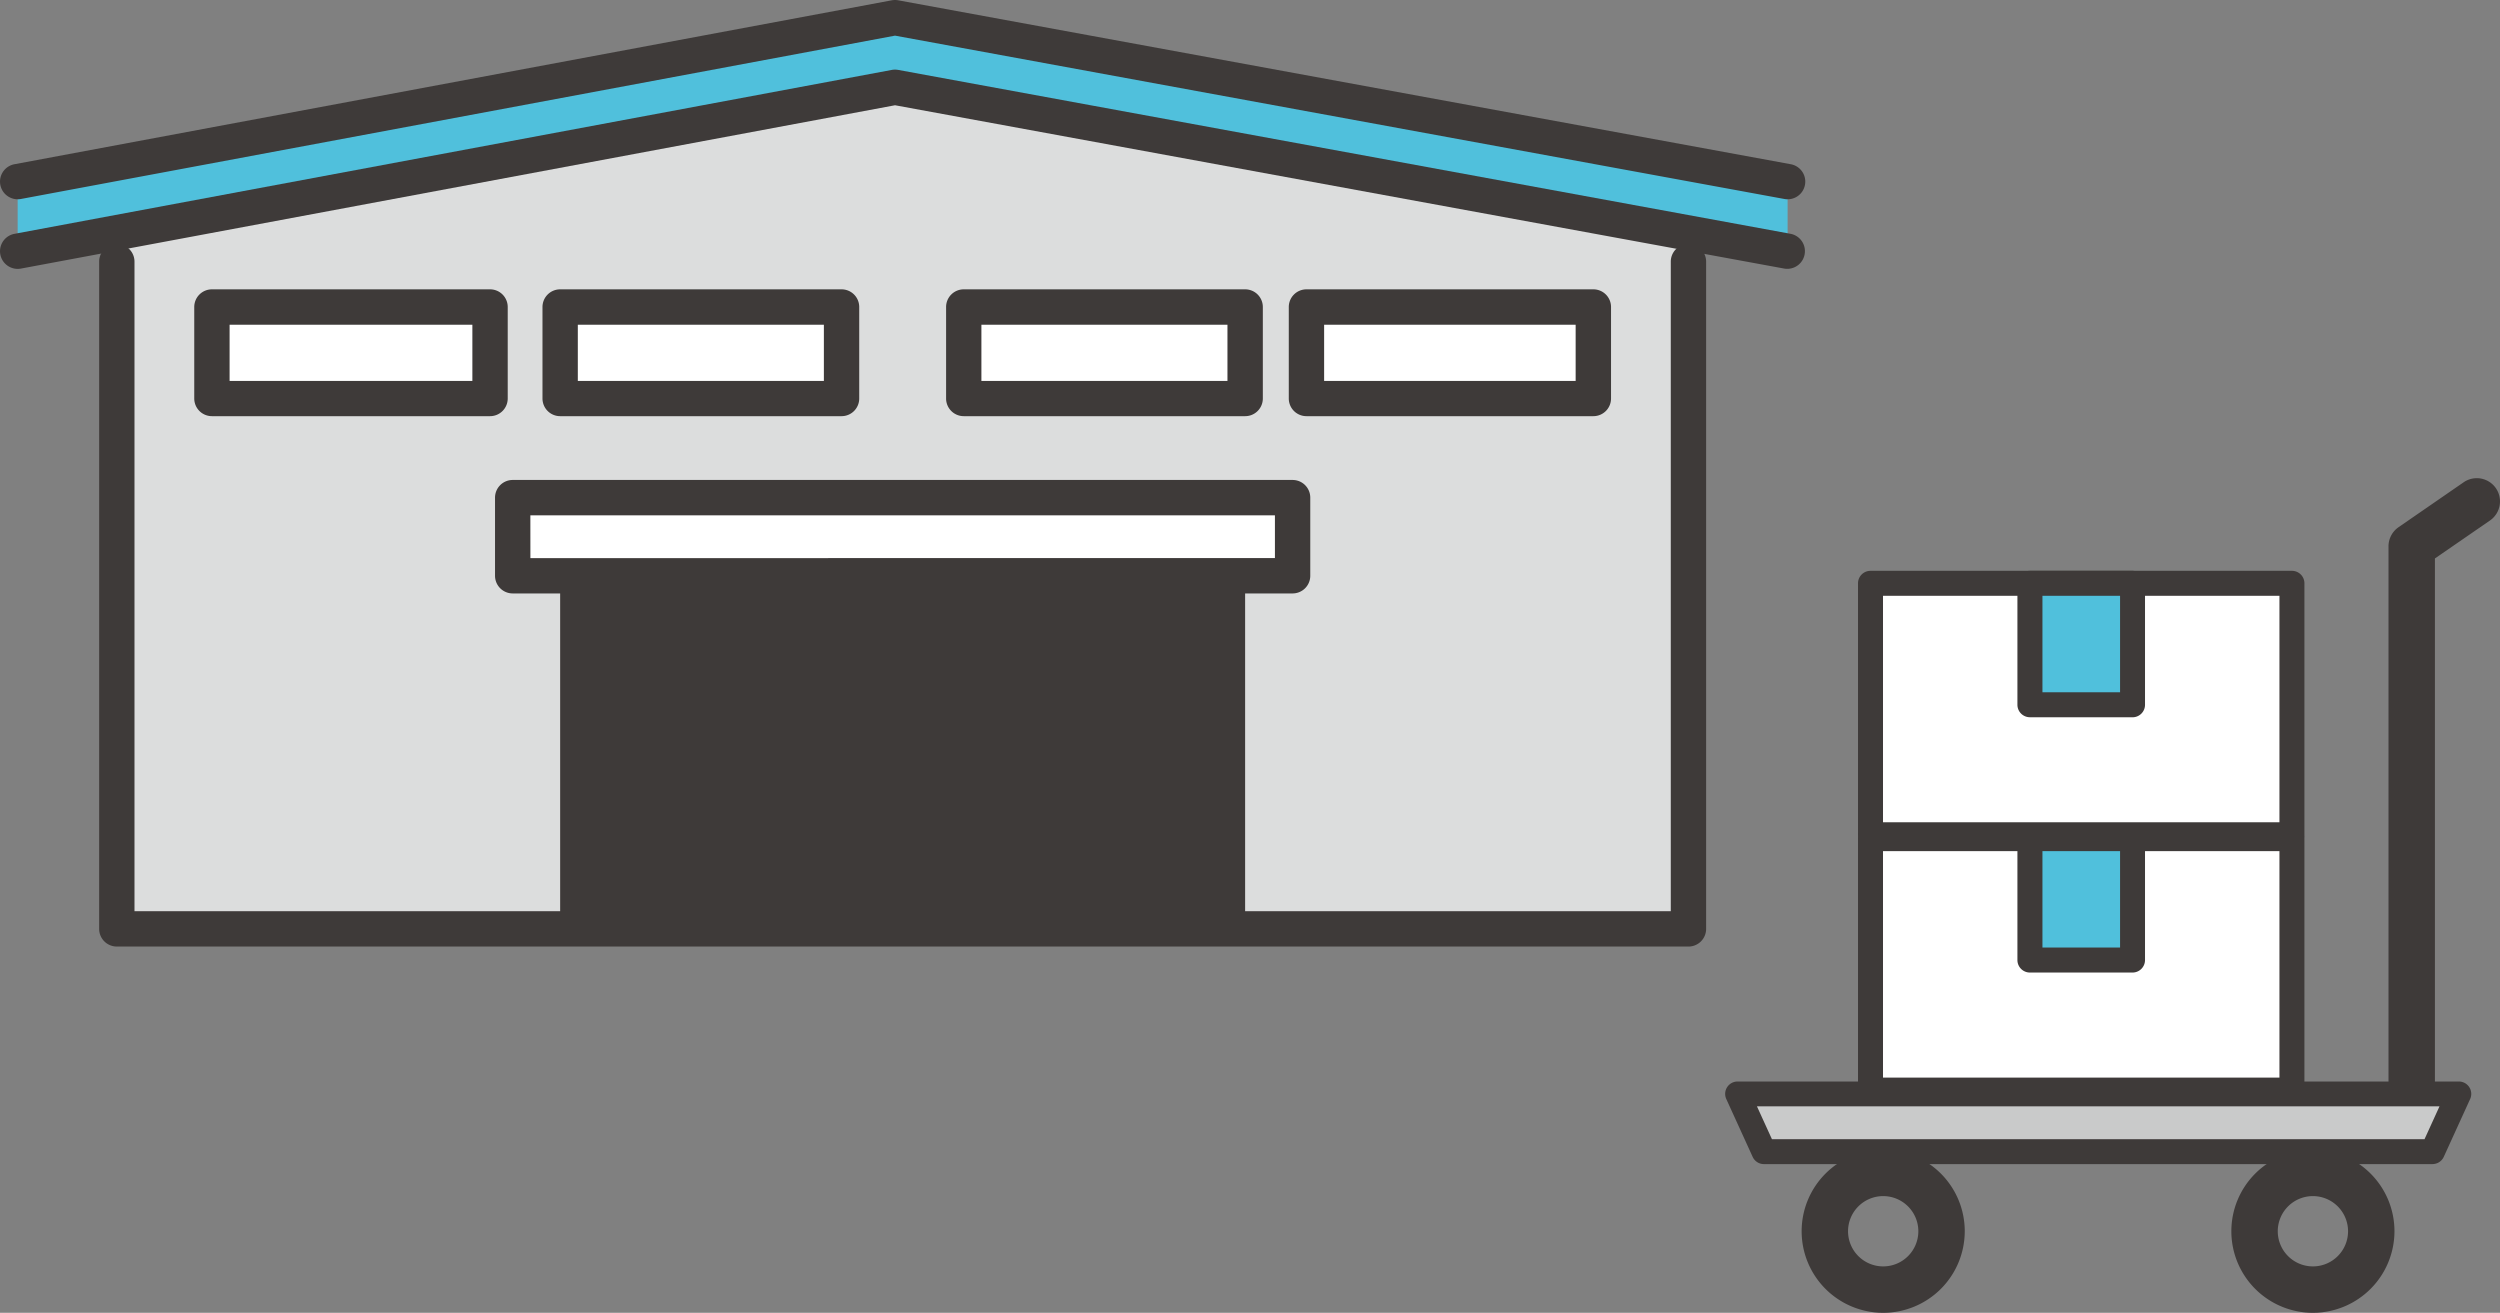 <svg xmlns="http://www.w3.org/2000/svg" xmlns:xlink="http://www.w3.org/1999/xlink" width="262.4" height="137.792" viewBox="0 0 262.4 137.792">
  <rect x="0" y="0" width="262.4" height="137.792" fill="#808080" stroke="none"/>
  <defs>
    <clipPath id="clip-path">
      <rect id="長方形_23799" data-name="長方形 23799" width="189.482" height="99.35" fill="none"/>
    </clipPath>
    <clipPath id="clip-path-2">
      <rect id="長方形_23792" data-name="長方形 23792" width="81.324" height="87.602" fill="none"/>
    </clipPath>
  </defs>
  <g id="グループ_10637" data-name="グループ 10637" transform="translate(-3887.642 15910.801)">
    <g id="グループ_10629" data-name="グループ 10629" transform="translate(3887.642 -15910.801)">
      <path id="パス_6939" data-name="パス 6939" d="M194.711,37.371v70.076H29.752V31.769l82.48-14.842,82.48,14.842Z" transform="translate(-17.49 -9.951)" fill="#dcdddd"/>
      <path id="パス_6940" data-name="パス 6940" d="M190.273,29.012,96.586,11.805,4.5,29.012V21.706L96.586,4.5l93.687,17.207Z" transform="translate(-2.646 -2.645)" fill="#50c0dc"/>
      <g id="グループ_10621" data-name="グループ 10621">
        <g id="グループ_10620" data-name="グループ 10620" clip-path="url(#clip-path)">
          <path id="パス_6941" data-name="パス 6941" d="M192.066,135.817H27.107a1.855,1.855,0,0,1-1.855-1.855V63.887a1.855,1.855,0,0,1,3.709,0v68.221h161.25V63.887a1.855,1.855,0,0,1,3.709,0v70.076a1.855,1.855,0,0,1-1.855,1.855" transform="translate(-14.845 -36.467)" fill="#3e3a39"/>
          <path id="パス_6942" data-name="パス 6942" d="M1.853,38.643a1.855,1.855,0,0,1-.339-3.678L93.6,17.759a1.852,1.852,0,0,1,.675,0l93.688,17.207a1.855,1.855,0,0,1-.671,3.648L93.943,21.468,2.2,38.611a1.834,1.834,0,0,1-.342.032" transform="translate(0 -10.421)" fill="#3e3a39"/>
          <path id="パス_6943" data-name="パス 6943" d="M1.853,20.916a1.855,1.855,0,0,1-.339-3.678L93.6.032a1.842,1.842,0,0,1,.675,0l93.688,17.206a1.854,1.854,0,1,1-.671,3.648L93.943,3.741,2.2,20.884a1.833,1.833,0,0,1-.342.032" transform="translate(0 0)" fill="#3e3a39"/>
          <rect id="長方形_23793" data-name="長方形 23793" width="71.894" height="42.503" transform="translate(58.794 54.993)" fill="#3e3a39"/>
          <rect id="長方形_23794" data-name="長方形 23794" width="81.858" height="8.197" transform="translate(53.812 52.236)" fill="#fff"/>
          <path id="パス_6944" data-name="パス 6944" d="M209.784,134.152H127.927a1.855,1.855,0,0,1-1.855-1.855v-8.2a1.855,1.855,0,0,1,1.855-1.855h81.858a1.855,1.855,0,0,1,1.855,1.855v8.2a1.855,1.855,0,0,1-1.855,1.855m-80-3.709H207.93v-4.488H129.781Z" transform="translate(-74.114 -71.865)" fill="#3e3a39"/>
          <rect id="長方形_23795" data-name="長方形 23795" width="29.191" height="9.607" transform="translate(22.243 32.223)" fill="#fff"/>
          <path id="パス_6945" data-name="パス 6945" d="M80.518,87H51.327a1.855,1.855,0,0,1-1.855-1.855V75.543a1.855,1.855,0,0,1,1.855-1.855H80.518a1.854,1.854,0,0,1,1.855,1.855V85.15A1.854,1.854,0,0,1,80.518,87M53.181,83.3H78.663V77.4H53.181Z" transform="translate(-29.083 -43.319)" fill="#3e3a39"/>
          <rect id="長方形_23796" data-name="長方形 23796" width="29.535" height="9.607" transform="translate(58.794 32.223)" fill="#fff"/>
          <path id="パス_6946" data-name="パス 6946" d="M169.549,87H140.014a1.855,1.855,0,0,1-1.855-1.855V75.543a1.855,1.855,0,0,1,1.855-1.855h29.535a1.854,1.854,0,0,1,1.855,1.855V85.15A1.854,1.854,0,0,1,169.549,87M141.868,83.3h25.826V77.4H141.868Z" transform="translate(-81.22 -43.319)" fill="#3e3a39"/>
          <rect id="長方形_23797" data-name="長方形 23797" width="29.535" height="9.607" transform="translate(101.153 32.223)" fill="#fff"/>
          <path id="パス_6947" data-name="パス 6947" d="M272.332,87H242.8a1.854,1.854,0,0,1-1.855-1.855V75.543a1.854,1.854,0,0,1,1.855-1.855h29.535a1.855,1.855,0,0,1,1.855,1.855V85.15A1.855,1.855,0,0,1,272.332,87M244.651,83.3h25.826V77.4H244.651Z" transform="translate(-141.643 -43.319)" fill="#3e3a39"/>
          <rect id="長方形_23798" data-name="長方形 23798" width="30.113" height="9.607" transform="translate(137.126 32.223)" fill="#fff"/>
          <path id="パス_6948" data-name="パス 6948" d="M360.194,87H330.081a1.855,1.855,0,0,1-1.855-1.855V75.543a1.855,1.855,0,0,1,1.855-1.855h30.113a1.854,1.854,0,0,1,1.855,1.855V85.15A1.854,1.854,0,0,1,360.194,87M331.935,83.3h26.4V77.4h-26.4Z" transform="translate(-192.955 -43.319)" fill="#3e3a39"/>
        </g>
      </g>
    </g>
    <g id="グループ_10630" data-name="グループ 10630" transform="translate(4068.718 -15860.611)">
      <rect id="長方形_23788" data-name="長方形 23788" width="44.233" height="26.394" transform="translate(15.252 37.832)" fill="#fff"/>
      <g id="グループ_10618" data-name="グループ 10618">
        <g id="グループ_10617" data-name="グループ 10617" clip-path="url(#clip-path-2)">
          <path id="パス_6930" data-name="パス 6930" d="M89.756,144.84H45.523a1.311,1.311,0,0,1-1.311-1.311V117.135a1.311,1.311,0,0,1,1.311-1.311H89.756a1.311,1.311,0,0,1,1.311,1.311v26.394a1.311,1.311,0,0,1-1.311,1.311m-42.921-2.623h41.61V118.447H46.835Z" transform="translate(-30.271 -79.303)" fill="#3e3a39"/>
          <rect id="長方形_23789" data-name="長方形 23789" width="10.771" height="12.745" transform="translate(31.983 37.832)" fill="#50c0dc"/>
          <path id="パス_6931" data-name="パス 6931" d="M109.355,131.192H98.585a1.312,1.312,0,0,1-1.312-1.311V117.135a1.312,1.312,0,0,1,1.312-1.311h10.77a1.311,1.311,0,0,1,1.311,1.311v12.745a1.311,1.311,0,0,1-1.311,1.311M99.9,128.569h8.147V118.446H99.9Z" transform="translate(-66.601 -79.303)" fill="#3e3a39"/>
          <rect id="長方形_23790" data-name="長方形 23790" width="44.233" height="26.394" transform="translate(15.252 11.035)" fill="#fff"/>
          <path id="パス_6932" data-name="パス 6932" d="M89.756,59.855H45.523a1.312,1.312,0,0,1-1.311-1.312V32.15a1.311,1.311,0,0,1,1.311-1.311H89.756a1.311,1.311,0,0,1,1.311,1.311V58.544a1.312,1.312,0,0,1-1.311,1.312M46.835,57.232h41.61V33.462H46.835Z" transform="translate(-30.271 -21.115)" fill="#3e3a39"/>
          <rect id="長方形_23791" data-name="長方形 23791" width="10.771" height="12.745" transform="translate(31.983 11.035)" fill="#50c0dc"/>
          <path id="パス_6933" data-name="パス 6933" d="M109.355,46.207H98.585A1.312,1.312,0,0,1,97.273,44.9V32.15a1.312,1.312,0,0,1,1.312-1.311h10.77a1.311,1.311,0,0,1,1.311,1.311V44.9a1.311,1.311,0,0,1-1.311,1.311M99.9,43.584h8.147V33.462H99.9Z" transform="translate(-66.601 -21.115)" fill="#3e3a39"/>
          <path id="パス_6934" data-name="パス 6934" d="M34.008,240.651a8.56,8.56,0,1,1,8.56-8.56,8.569,8.569,0,0,1-8.56,8.56m0-12.249a3.689,3.689,0,1,0,3.689,3.689,3.693,3.693,0,0,0-3.689-3.689" transform="translate(-17.424 -153.049)" fill="#3e3a39"/>
          <path id="パス_6935" data-name="パス 6935" d="M177.048,240.651a8.56,8.56,0,1,1,8.56-8.56,8.57,8.57,0,0,1-8.56,8.56m0-12.249a3.689,3.689,0,1,0,3.689,3.689,3.693,3.693,0,0,0-3.689-3.689" transform="translate(-115.361 -153.049)" fill="#3e3a39"/>
          <path id="パス_6936" data-name="パス 6936" d="M223.236,67.006a2.435,2.435,0,0,1-2.436-2.435V7.146a2.435,2.435,0,0,1,1.053-2L228.685.431a2.435,2.435,0,0,1,2.765,4.01l-5.778,3.985V64.571a2.435,2.435,0,0,1-2.435,2.435" transform="translate(-151.179 0)" fill="#3e3a39"/>
          <path id="パス_6937" data-name="パス 6937" d="M77.073,211.026H6.9l-2.764-6.058h75.7Z" transform="translate(-2.833 -140.339)" fill="#c9caca"/>
          <path id="パス_6938" data-name="パス 6938" d="M74.24,209.5H4.069a1.3,1.3,0,0,1-1.187-.763L.118,202.676A1.3,1.3,0,0,1,1.3,200.83H77a1.3,1.3,0,0,1,1.187,1.846l-2.764,6.058a1.3,1.3,0,0,1-1.187.763M4.908,206.888H73.4l1.574-3.449H3.334Z" transform="translate(0 -137.505)" fill="#3e3a39"/>
        </g>
      </g>
    </g>
  </g>
</svg>
